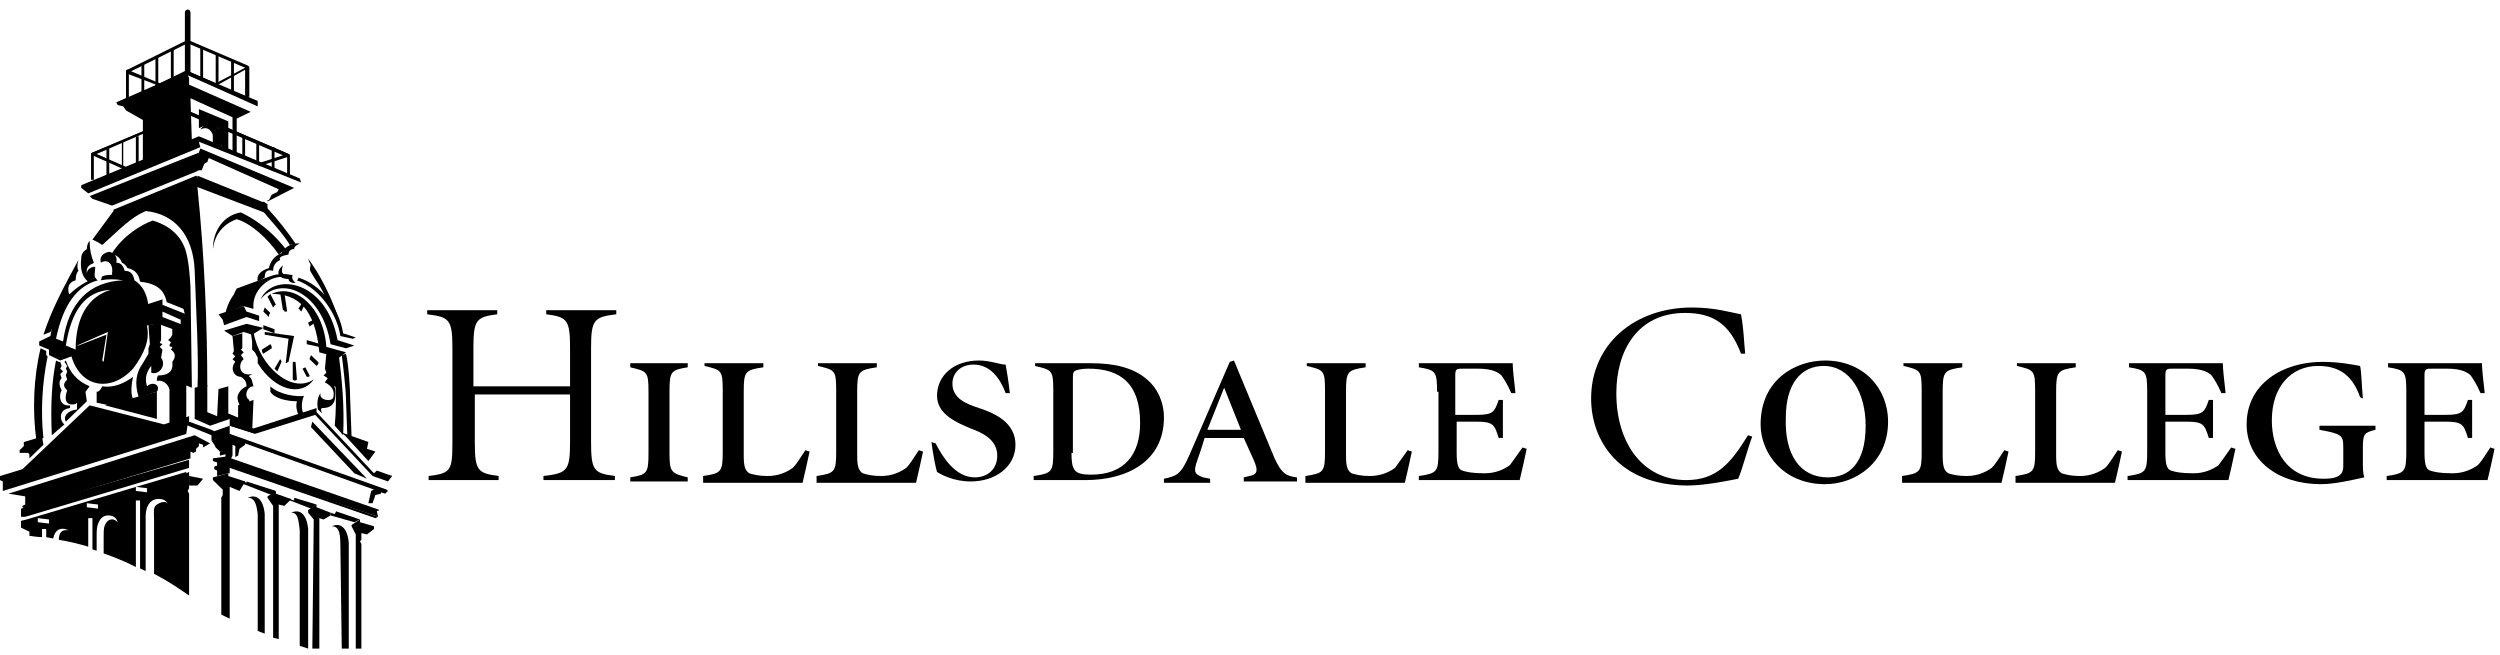 <svg width="252" height="66" viewBox="0 0 252 66" fill="none" xmlns="http://www.w3.org/2000/svg">
<g id="Group">
<g id="Group_2">
<path id="Vector" d="M7.906 34.83L10.73 33.734L10.306 36.337L10.448 36.474L10.871 33.461L7.765 34.83H7.906ZM6.636 34.83L7.624 35.241C7.624 31.954 8.895 29.899 11.153 29.214C8.612 29.351 7.2 31.269 6.636 34.83ZM9.601 27.982C9.742 28.118 9.742 28.255 9.883 28.255C7.765 28.803 6.353 30.721 5.647 34.145L6.353 34.419C6.918 30.447 9.036 28.392 12.424 28.255C11.577 28.118 10.871 28.118 10.165 28.255L10.306 27.845C10.73 27.707 11.012 27.707 11.295 27.707V27.57C11.436 26.612 10.871 26.064 10.165 26.475C10.024 25.927 10.306 25.516 11.012 25.379C11.577 25.516 11.86 25.927 11.718 26.475C12.142 26.475 12.424 26.749 12.565 27.297C13.13 27.297 13.412 27.57 13.554 28.255C14.401 28.803 14.824 29.625 14.966 30.858L14.824 32.913C15.107 34.282 14.542 35.652 13.412 37.159C11.295 39.487 8.189 39.213 7.2 35.926L6.071 36.337L4.941 35.789V35.241L3.953 34.83V34.419L5.083 33.871C5.506 30.995 6.777 29.214 9.601 27.982Z" fill="black"/>
<path id="Vector_2" d="M19.201 1.273V7.3C19.201 7.574 18.636 7.574 18.636 7.3V1.273C18.636 0.862 19.201 0.862 19.201 1.273Z" fill="black"/>
<path id="Vector_3" d="M13.695 49.077V49.488L14.824 49.625V49.214L13.695 49.077ZM8.753 50.721V51.132L9.883 51.269V50.858L8.753 50.721ZM3.812 52.227V52.638L4.941 52.775V52.364L3.812 52.227ZM15.53 57.843V52.364C15.53 51.68 15.389 51.132 15.813 50.858C16.236 50.584 16.801 50.447 16.942 50.858C16.801 50.447 16.377 50.31 16.236 50.31C15.389 50.173 14.683 50.721 14.683 52.09V57.569L14.118 57.296V50.447H13.695V57.159C12.142 56.337 10.448 55.789 10.448 55.789V54.145C10.448 53.323 10.448 52.912 10.871 52.501C11.295 52.227 11.577 52.364 11.86 52.638C11.718 52.09 11.295 51.953 10.871 51.953C10.306 51.953 9.742 52.501 9.742 53.734V55.515L9.318 55.378V52.775V52.227H8.895V52.775V55.104C7.059 54.556 5.93 54.419 5.93 54.419C5.93 53.734 6.212 53.323 6.918 53.46C6.071 53.049 5.506 53.46 5.365 54.282L4.659 54.145V53.323H4.236V54.145C4.236 54.145 3.812 54.145 2.965 54.008V53.597L2.118 53.186V52.501L2.682 52.364L18.777 47.57V47.707L19.06 47.57V47.844V48.666V49.214L18.919 49.488L19.06 49.762V60.035C16.942 58.528 15.53 57.843 15.53 57.843Z" fill="black"/>
<path id="Vector_4" d="M21.178 44.693L20.472 45.104V44.83L20.048 44.693V44.967L19.766 45.241V45.515L19.483 45.652C19.201 45.515 19.201 45.515 19.201 45.515V45.789V45.926V46.2L2.541 51.268L2.259 51.131V50.994L2.541 50.857V50.035L0.847 49.761L19.625 43.871L21.178 44.693Z" fill="black"/>
<path id="Vector_5" d="M9.036 19.766L20.048 15.383L19.766 16.342V17.3L11.295 20.725L9.318 20.04L9.036 19.766Z" fill="black"/>
<path id="Vector_6" d="M26.684 33.735V33.461L29.649 33.872L29.084 36.474L28.802 36.611L29.084 34.146L26.684 33.735Z" fill="black"/>
<path id="Vector_7" d="M22.59 33.325L24.848 32.641L26.543 33.051L25.413 33.736L24.566 33.462L23.437 33.873L22.59 33.325Z" fill="black"/>
<path id="Vector_8" d="M32.19 35.516C31.767 30.995 29.931 29.626 27.39 29.626C29.649 28.53 32.614 30.858 32.896 34.968L34.873 35.516L34.167 36.063L32.19 35.516Z" fill="black"/>
<path id="Vector_9" d="M22.025 31.681L24.566 30.859L24.849 31.407L26.119 31.818V32.366L24.849 31.955L22.59 32.777L22.448 32.229L22.025 31.681Z" fill="black"/>
<path id="Vector_10" d="M34.026 34.285L35.72 34.833L34.873 35.107L33.319 34.696C32.472 29.354 28.237 27.71 26.26 30.176C27.531 27.436 32.896 28.121 34.026 34.285Z" fill="black"/>
<path id="Vector_11" d="M30.778 30.586L30.355 31.408C30.213 31.271 30.213 31.134 30.072 31.134L30.496 30.449L30.778 30.586Z" fill="black"/>
<path id="Vector_12" d="M31.767 32.504L31.202 32.915C31.202 32.778 31.061 32.641 31.061 32.504L31.625 32.23L31.767 32.504Z" fill="black"/>
<path id="Vector_13" d="M32.19 34.97L30.919 34.696C30.919 34.559 30.919 34.422 30.919 34.285L32.331 34.696L32.19 34.97Z" fill="black"/>
<path id="Vector_14" d="M27.107 31.955L26.543 31.407L26.684 30.996L27.249 31.544C27.107 31.681 27.107 31.818 27.107 31.955Z" fill="black"/>
<path id="Vector_15" d="M30.919 37.982L30.496 37.16L30.778 37.023L31.202 37.845C31.202 37.982 31.202 37.982 30.919 37.982Z" fill="black"/>
<path id="Vector_16" d="M29.508 38.257V36.477C29.649 36.477 29.649 36.477 29.79 36.477L29.931 38.257C29.79 38.394 29.649 38.394 29.508 38.257Z" fill="black"/>
<path id="Vector_17" d="M27.39 35.106L26.543 35.654C26.401 35.517 26.401 35.38 26.401 35.243L27.249 34.695C27.39 34.832 27.39 34.969 27.39 35.106Z" fill="black"/>
<path id="Vector_18" d="M27.672 33.599L26.543 33.188V32.777L27.672 33.188C27.672 33.325 27.672 33.462 27.672 33.599Z" fill="black"/>
<path id="Vector_19" d="M31.908 36.885L31.202 36.2C31.202 36.063 31.343 35.926 31.343 35.789L32.049 36.474C32.19 36.611 32.049 36.748 31.908 36.885Z" fill="black"/>
<path id="Vector_20" d="M27.531 30.999L26.966 29.903L27.249 29.629L27.813 30.725C27.672 30.725 27.672 30.862 27.531 30.999Z" fill="black"/>
<path id="Vector_21" d="M28.519 31.269L28.237 29.488H28.66L28.943 31.406C28.802 31.406 28.802 31.406 28.66 31.406C28.66 31.269 28.66 31.269 28.519 31.269Z" fill="black"/>
<path id="Vector_22" d="M28.378 36.477L27.954 37.436L27.672 37.162L28.237 36.203C28.237 36.203 28.378 36.34 28.378 36.477Z" fill="black"/>
<path id="Vector_23" d="M19.625 42.229V39.079L20.895 38.805V41.544L21.884 41.955L22.025 39.216L23.013 38.942V41.681L24.001 42.092V40.859L25.554 40.311L25.413 43.599L23.154 42.914V42.229L21.178 42.914L19.625 42.229Z" fill="black"/>
<path id="Vector_24" d="M21.319 43.874L18.636 42.778L19.06 42.504L21.319 43.326L21.601 43.463L23.154 42.915V43.874L21.319 44.422V43.874Z" fill="black"/>
<path id="Vector_25" d="M23.295 42.366L23.154 42.913L25.696 43.735L31.767 41.818L37.555 47.982L39.108 48.529L39.532 47.982L37.979 47.434L37.696 47.708L31.908 41.544V41.133L25.554 43.187L23.295 42.366Z" fill="black"/>
<path id="Vector_26" d="M31.343 43.052L31.484 42.504L36.99 48.257L35.72 47.709L31.343 43.052Z" fill="black"/>
<path id="Vector_27" d="M23.86 29.354C23.295 29.902 22.872 30.861 22.731 31.546L24.566 30.861L25.554 31.135C25.413 29.765 26.26 28.669 27.39 28.121L23.86 29.354Z" fill="black"/>
<path id="Vector_28" d="M21.46 48.392V48.118L23.013 47.707V47.981L24.707 48.529L24.566 48.803L24.142 49.488L23.154 49.077V62.363L22.307 61.953V50.31V50.173L22.448 49.899V49.351L21.46 48.392Z" fill="black"/>
<path id="Vector_29" d="M24.99 50.175C25.837 49.764 26.543 50.312 26.684 51.819V63.873L25.978 63.599V51.819C25.837 50.586 25.554 50.175 24.99 50.175Z" fill="black"/>
<path id="Vector_30" d="M30.072 27.985C32.331 28.67 34.167 30.998 34.59 33.601L35.861 34.012L35.578 34.149L34.308 33.875C34.025 31.82 32.331 29.081 29.931 28.259C30.072 28.122 30.072 28.122 30.072 27.985ZM23.86 29.081L27.249 27.848C27.954 27.574 28.66 27.574 29.366 27.711V27.848V27.985C28.66 27.848 28.096 27.848 27.39 28.122L23.578 29.629L23.86 29.081Z" fill="black"/>
<path id="Vector_31" d="M28.519 26.75C28.237 27.572 28.519 27.846 29.508 27.709C29.366 27.983 29.508 28.257 29.79 28.531C29.366 28.531 29.084 28.394 29.084 28.12C28.096 28.12 27.672 27.435 28.519 26.75Z" fill="black"/>
<path id="Vector_32" d="M30.213 24.558C29.931 24.695 29.649 24.831 29.649 25.105C29.225 25.105 29.084 25.379 29.084 25.653C28.378 25.79 28.096 25.927 28.237 26.201C27.672 26.475 27.531 26.886 27.531 27.297C26.966 27.16 26.684 27.297 26.684 27.982L25.978 28.393C25.837 27.708 26.26 27.297 27.107 27.023C27.249 26.338 27.672 25.79 28.378 25.516C28.66 24.831 29.649 24.421 30.213 24.558Z" fill="black"/>
<path id="Vector_33" d="M25.978 36.611V36.063L25.696 35.516L25.413 35.242V34.42L25.272 33.461H25.554C26.119 36.885 29.366 39.762 31.625 38.255C30.355 40.036 27.672 39.351 25.978 36.611Z" fill="black"/>
<path id="Vector_34" d="M26.966 20.586V20.997C28.096 22.23 28.943 23.326 29.79 24.559L29.225 24.696C28.378 23.326 27.249 22.23 26.26 20.997L26.543 20.312L26.966 20.586Z" fill="black"/>
<path id="Vector_35" d="M31.061 26.066C32.19 27.573 33.319 29.765 34.025 31.819L32.896 30.176C32.331 28.806 32.049 28.669 31.343 27.436C31.061 27.025 31.484 26.751 31.202 26.477L31.061 26.066Z" fill="black"/>
<path id="Vector_36" d="M25.131 40.72L24.143 40.857C24.001 40.447 23.86 40.172 24.001 39.762C24.143 39.488 24.284 39.214 24.849 38.94C24.849 38.529 24.707 38.255 24.284 37.981C23.578 37.981 23.154 37.159 23.719 36.474L23.437 36.2L23.719 35.926L23.437 35.652L23.578 35.378L23.437 33.872L24.425 33.598V35.104L24.284 35.241L24.566 35.515L24.284 35.789L24.566 36.2C24.001 36.611 24.001 37.981 25.413 37.707C25.554 37.707 24.99 37.844 25.131 37.981C25.413 38.118 25.413 38.529 25.554 38.94C24.849 38.94 24.566 40.035 25.131 40.309V40.72Z" fill="black"/>
<path id="Vector_37" d="M30.072 41.818C29.931 41.407 29.79 40.996 29.931 40.448C28.943 40.448 27.672 40.174 27.249 39.489C27.249 39.352 27.249 38.941 27.249 38.941C28.096 39.763 29.931 40.037 30.637 39.9C30.355 40.585 30.355 41.27 30.637 41.818H30.072Z" fill="black"/>
<path id="Vector_38" d="M34.025 39.077L32.755 38.529L33.037 38.118L32.614 37.844L32.896 37.57L32.755 37.159L32.896 35.652L33.602 35.789L34.025 39.077Z" fill="black"/>
<path id="Vector_39" d="M32.049 41.271C31.908 40.586 32.049 39.901 32.331 39.627C32.049 40.312 33.461 40.586 33.602 40.038C33.743 39.353 33.461 38.942 32.755 38.532L33.178 38.395C33.884 38.806 33.884 39.49 33.743 40.312C33.602 40.86 33.178 41.134 32.472 41.134C32.331 41.134 32.331 41.408 32.472 41.682L32.049 41.271Z" fill="black"/>
<path id="Vector_40" d="M34.873 44.009L34.449 43.598L37.132 44.556L36.99 45.241L37.837 45.515L37.132 46.474L34.873 44.009Z" fill="black"/>
<path id="Vector_41" d="M34.873 35.652C35.155 36.748 35.296 39.351 35.296 40.173L35.437 44.008H35.014L34.873 40.173C34.873 39.351 34.59 36.885 34.449 35.789L34.873 35.652Z" fill="black"/>
<path id="Vector_42" d="M33.461 35.652L34.167 35.926C34.449 38.118 34.731 40.857 34.59 43.871L33.743 42.912C34.025 39.899 33.743 37.159 33.461 35.652Z" fill="black"/>
<path id="Vector_43" d="M22.166 45.516L22.731 45.379H23.013L23.154 45.79H22.731L22.166 45.927V45.516Z" fill="black"/>
<path id="Vector_44" d="M23.013 46.613V46.887L38.12 52.092L37.837 52.229L23.154 47.161V47.709H23.013L21.884 47.983V47.435L21.601 47.298V47.024L23.013 46.613Z" fill="black"/>
<path id="Vector_45" d="M23.437 45.926L21.46 46.2V46.474L21.884 46.611V47.022H23.013L38.12 52.09L37.979 51.542L38.261 51.405L23.295 46.2L23.437 45.926Z" fill="black"/>
<path id="Vector_46" d="M27.39 49.901L27.813 49.49L24.849 48.531V48.668L24.566 48.531V48.805L27.39 49.901Z" fill="black"/>
<path id="Vector_47" d="M29.366 51.679C30.213 51.268 30.919 51.816 31.061 53.323V65.376L30.213 65.103V53.46C30.072 52.09 29.931 51.679 29.366 51.679Z" fill="black"/>
<path id="Vector_48" d="M31.343 51.268L31.908 50.857L29.649 50.172V50.446L29.225 50.309V50.446L31.343 51.268Z" fill="black"/>
<path id="Vector_49" d="M33.461 53.05C34.308 52.639 35.014 53.187 35.155 54.694V65.378H34.449L34.308 54.831C34.308 53.461 34.025 53.05 33.461 53.05Z" fill="black"/>
<path id="Vector_50" d="M35.72 52.639L36.284 52.365L33.884 51.543L33.743 51.817L33.319 51.68V51.954L35.72 52.639Z" fill="black"/>
<path id="Vector_51" d="M26.966 50.173V50.036L27.813 49.488V49.762L29.366 50.31L29.225 50.447L28.66 50.995L28.096 50.858V64.419L27.531 64.282V50.995L26.966 50.173Z" fill="black"/>
<path id="Vector_52" d="M31.061 51.681V51.407L31.908 50.859V51.133L33.319 51.681V51.955L32.614 52.366L32.19 52.229V65.379H31.484L31.625 52.366L31.061 51.681Z" fill="black"/>
<path id="Vector_53" d="M35.437 53.048V52.911L36.284 52.363V52.637L37.696 53.048V53.322L36.99 53.87L36.426 53.733V54.418L36.284 54.555L36.426 54.829V65.376H35.861V53.87L35.437 53.048Z" fill="black"/>
<path id="Vector_54" d="M24.284 21.41C26.543 22.506 27.954 24.013 28.802 25.108L28.096 25.656C26.966 24.013 25.272 22.506 23.86 22.095C22.307 22.643 21.601 23.876 21.46 25.108C21.46 23.191 22.59 21.684 24.284 21.41Z" fill="black"/>
<path id="Vector_55" d="M20.048 13.738L30.213 17.985L30.355 18.395L20.048 14.286L20.189 14.834L8.895 19.491L8.189 18.943V18.669L20.048 13.738Z" fill="black"/>
<path id="Vector_56" d="M20.895 16.341L20.613 16.478L20.331 17.163H20.048V16.341L21.037 15.93L20.895 16.341Z" fill="black"/>
<path id="Vector_57" d="M19.907 17.711L26.684 20.45L26.966 21.546L19.766 18.807L19.907 17.711Z" fill="black"/>
<path id="Vector_58" d="M20.048 11L23.013 12.233V15.109L22.307 14.698L22.025 12.918C21.037 12.37 20.331 12.781 20.048 12.918V11Z" fill="black"/>
<path id="Vector_59" d="M19.342 14.287L19.201 9.904L23.437 11.821V15.246L23.86 15.383V11.958L25.272 11.273L19.06 8.534V7.849L18.919 7.575L25.978 10.725V10.178L18.919 7.164L11.718 10.315L11.86 10.588L12.424 10.725L12.707 11.136L14.401 12.095V16.341L19.342 14.287Z" fill="black"/>
<path id="Vector_60" d="M14.542 6.477V9.49H14.26V6.477H14.542Z" fill="black"/>
<path id="Vector_61" d="M15.954 5.656V8.807H15.671V5.656H15.954Z" fill="black"/>
<path id="Vector_62" d="M17.507 4.973V7.986H17.224V4.973H17.507Z" fill="black"/>
<path id="Vector_63" d="M18.777 7.299V4.423L12.989 7.299V10.313H12.707V7.162C12.707 7.162 12.707 7.025 12.848 7.025L18.919 4.012C19.06 4.012 19.06 4.012 19.06 4.149V7.162H18.777V7.299Z" fill="black"/>
<path id="Vector_64" d="M23.578 6.203V9.217H23.295V6.203H23.578Z" fill="black"/>
<path id="Vector_65" d="M22.025 5.52V8.533H21.742V5.52H22.025Z" fill="black"/>
<path id="Vector_66" d="M20.472 4.836V7.849H20.189V4.836H20.472Z" fill="black"/>
<path id="Vector_67" d="M18.777 7.299V4.149C18.777 4.012 18.919 4.012 18.919 4.012L24.99 6.614L25.131 6.751V9.765H24.849V6.888L19.06 4.423V7.299H18.777Z" fill="black"/>
<path id="Vector_68" d="M18.919 7.165L21.742 8.398L24.849 6.754C24.99 6.754 24.99 6.754 24.99 6.891V9.904H24.707V7.028L21.742 8.672H21.601L18.636 7.439L18.919 7.165Z" fill="black"/>
<path id="Vector_69" d="M18.919 7.301L16.236 8.671H16.095L12.848 7.438V10.315H12.707V7.164C12.707 7.027 12.848 7.027 12.848 7.027L16.095 8.397L18.636 7.164L18.919 7.301Z" fill="black"/>
<path id="Vector_70" d="M20.189 13.053C20.895 11.957 22.448 12.642 22.307 13.875V14.834L21.46 14.56V13.601C21.178 12.916 20.754 12.779 20.189 13.053Z" fill="black"/>
<path id="Vector_71" d="M19.201 11.273L29.084 15.52L29.225 15.657V17.711H28.943V15.657L19.201 11.547V11.273Z" fill="black"/>
<path id="Vector_72" d="M19.201 11.273L29.084 15.52C29.225 15.52 29.225 15.657 29.084 15.794L26.119 16.753L25.978 16.479L28.519 15.657L18.919 11.547L19.201 11.273Z" fill="black"/>
<path id="Vector_73" d="M21.742 12.367V14.696H21.46V12.367H21.742Z" fill="black"/>
<path id="Vector_74" d="M24.707 13.602V15.793H24.425V13.602H24.707Z" fill="black"/>
<path id="Vector_75" d="M26.119 14.285V16.477H25.837V14.285H26.119Z" fill="black"/>
<path id="Vector_76" d="M27.672 14.832V17.024H27.39V14.832H27.672Z" fill="black"/>
<path id="Vector_77" d="M19.201 11.41L9.459 15.52V18.122H9.177V15.52C9.177 15.52 9.177 15.383 9.318 15.383L19.06 11.273L19.201 11.41Z" fill="black"/>
<path id="Vector_78" d="M19.201 11.41L9.742 15.52L12.848 16.889L12.707 17.163L9.318 15.657C9.177 15.657 9.177 15.52 9.318 15.383L19.06 11.273L19.201 11.41Z" fill="black"/>
<path id="Vector_79" d="M11.012 14.969V17.845H10.73V14.969H11.012Z" fill="black"/>
<path id="Vector_80" d="M12.424 14.285V17.162H12.283V14.285H12.424Z" fill="black"/>
<path id="Vector_81" d="M13.977 13.738V16.615H13.695V13.738H13.977Z" fill="black"/>
<path id="Vector_82" d="M18.777 38.668L17.083 39.079V39.49V42.64L18.777 42.366V38.942V38.668Z" fill="black"/>
<path id="Vector_83" d="M18.919 42.777L19.06 42.503V41.955L16.519 42.777L9.036 40.859L2.259 47.297L0 47.982V48.393L0.282 48.53V49.489L18.777 43.736L18.919 42.777Z" fill="black"/>
<path id="Vector_84" d="M10.589 40.858L15.813 39.488V40.31V42.228L10.589 40.858Z" fill="black"/>
<path id="Vector_85" d="M2.824 45.651H1.977V45.378L2.4 44.967V44.556L4.236 44.008L4.377 44.83L2.965 46.199V45.788L2.824 45.651Z" fill="black"/>
<path id="Vector_86" d="M16.377 30.724L18.777 31.683L18.213 32.23L16.377 31.409V31.956L18.495 32.778L17.789 33.326L15.954 32.641L13.977 32.915L14.401 32.093L14.683 30.724L16.377 30.176V30.724Z" fill="black"/>
<path id="Vector_87" d="M18.636 31.682L18.213 32.23V32.641L17.366 33.188V33.736L17.224 34.01L16.942 34.284C16.942 34.284 17.224 34.421 17.224 34.558C17.224 34.558 17.083 34.695 17.083 34.832C17.083 34.969 17.366 34.969 17.366 34.969C17.366 35.106 17.224 35.243 17.224 35.243C17.648 35.517 17.789 35.928 17.366 36.476C17.507 37.435 16.942 37.846 15.954 37.846C15.813 37.983 15.813 38.257 15.813 38.394C16.519 38.257 16.942 38.804 17.083 39.215L18.636 38.804L19.342 39.078L19.201 28.942C19.06 26.34 18.777 25.244 18.495 24.696C17.93 23.463 16.801 22.641 15.389 22.23C14.26 22.641 12.424 23.737 11.295 25.518C11.436 25.655 11.436 25.655 11.436 25.655C11.86 25.792 12.142 26.066 12.283 26.477C12.565 26.614 12.707 26.751 12.848 27.025C13.554 27.162 13.977 27.573 14.118 28.394C15.389 28.531 16.519 28.942 16.801 30.449L18.495 31.134L18.636 31.682Z" fill="black"/>
<path id="Vector_88" d="M5.224 43.873C5.083 40.86 5.224 38.395 5.647 36.34L5.93 36.477H6.071L6.212 36.888L6.071 37.162L6.353 37.436L6.071 37.71L6.212 38.121C5.93 38.395 5.93 38.805 6.212 39.353C5.93 39.764 5.93 40.997 7.059 40.86V41.134C5.789 41.271 6.071 42.504 6.495 42.778L5.224 43.873Z" fill="black"/>
<path id="Vector_89" d="M4.094 35.105L4.659 35.379V35.79L4.8 35.927C4.236 38.667 4.094 41.543 4.377 44.146L3.671 44.42C3.247 41.406 3.388 37.982 4.094 35.105Z" fill="black"/>
<path id="Vector_90" d="M7.059 29.765L5.083 33.463L4.377 33.737C5.224 31.134 6.494 28.806 7.906 26.203C7.765 26.751 7.765 27.025 7.906 27.299C7.765 27.436 7.624 27.71 7.624 28.258C7.059 28.395 6.777 28.806 6.918 29.491L7.059 29.765Z" fill="black"/>
<path id="Vector_91" d="M9.318 24.149L11.436 21.272V21.135L19.766 17.711L19.907 17.848V18.396V18.944C20.613 25.793 20.895 32.778 20.895 38.942L19.907 39.216C20.048 35.792 19.766 31.409 19.625 27.299C19.483 23.601 17.507 21.546 14.683 21.272C13.13 21.957 12.142 23.053 10.306 24.697L9.883 24.423L9.318 24.149Z" fill="black"/>
<path id="Vector_92" d="M9.601 26.888C9.601 27.299 9.459 27.846 9.601 27.983L8.895 28.394C8.33 27.983 8.047 27.162 8.189 26.066C8.189 25.655 8.33 25.381 8.753 25.107C8.753 24.696 8.895 24.422 9.036 24.285C9.036 25.107 9.177 25.792 9.459 26.477C9.459 26.614 8.612 26.614 8.753 27.573C8.753 27.162 9.177 26.888 9.601 26.888Z" fill="black"/>
<path id="Vector_93" d="M6.494 36.477L6.777 36.888L6.636 37.162L6.777 37.436L6.636 37.847L6.777 38.258C6.353 38.669 6.353 38.942 6.777 39.353C6.494 40.038 6.494 40.997 7.624 40.723L7.765 40.586V41.271C6.777 41.408 6.353 41.956 6.636 42.504L8.753 40.449L8.612 39.49L9.036 38.942C7.765 38.395 7.059 37.573 6.636 36.34L6.494 36.477Z" fill="black"/>
<path id="Vector_94" d="M13.412 40.176L11.012 40.861L9.742 40.587V39.491C10.024 39.491 10.165 39.217 10.306 38.943C11.295 39.08 12.283 38.806 13.412 37.984C13.271 38.532 13.13 39.765 13.412 40.176Z" fill="black"/>
<path id="Vector_95" d="M14.401 36.613C13.695 37.572 13.554 38.668 13.977 40.038L15.813 39.49C16.236 38.805 15.389 38.394 14.824 38.942C14.683 38.531 14.542 37.709 15.248 36.887V37.572C16.095 37.846 16.801 36.75 16.236 36.065L16.377 35.243L16.095 34.969L16.377 34.696L16.095 34.559L16.236 34.285V32.504L14.966 32.778L15.107 34.696L14.966 35.106V35.654L14.401 36.613Z" fill="black"/>
<path id="Vector_96" d="M2.541 52.093H2.118V51.956V51.819V51.271L19.06 46.34V46.888V47.162L2.541 52.093Z" fill="black"/>
<path id="Vector_97" d="M19.06 47.98L20.472 48.254L19.907 48.939H19.06V47.98Z" fill="black"/>
<path id="Vector_98" d="M24.707 44.693V44.83L24.142 45.241L24.001 45.926L23.719 46.063V44.967L23.437 44.83V45.926L22.731 46.2V45.515H22.166L21.742 45.104L21.601 44.83L21.319 44.419L23.154 43.734L38.967 49.35L39.108 49.487L38.826 49.761L38.402 49.624V49.761L37.837 49.898L37.555 50.72H37.132L37.414 49.487L37.696 49.35L24.707 44.693Z" fill="black"/>
<path id="Vector_99" d="M21.037 15.928L20.048 17.16L19.766 17.297L19.625 16.338L20.048 15.38L20.189 14.969L29.649 18.941L26.966 20.311V20.174H27.107L27.39 19.626L27.954 19.352L28.096 19.078L21.037 15.928Z" fill="black"/>
</g>
<g id="Group_3">
<path id="Vector_100" d="M57.462 38.94V35.105C57.462 32.228 57.18 31.954 55.062 31.68V31.27H62.121V31.68C59.862 31.954 59.58 32.228 59.58 35.105V44.556C59.58 47.433 59.862 47.707 61.98 47.98V48.392H54.78V47.98C57.18 47.707 57.462 47.433 57.462 44.556V39.762H47.861V44.556C47.861 47.433 48.144 47.707 50.262 47.98V48.392H43.203V47.98C45.461 47.707 45.603 47.433 45.603 44.556V35.105C45.603 32.228 45.32 31.954 43.061 31.68V31.27H50.12V31.68C48.003 31.954 47.72 32.228 47.72 35.105V38.94H57.462Z" fill="black"/>
<path id="Vector_101" d="M67.486 45.654C67.486 47.571 67.627 47.708 69.322 48.119V48.53H63.533V48.119C65.227 47.845 65.368 47.708 65.368 45.654V39.49C65.368 37.435 65.227 37.435 63.533 37.024V36.613H69.322V37.024C67.627 37.298 67.486 37.435 67.486 39.49V45.654Z" fill="black"/>
<path id="Vector_102" d="M70.875 48.393V47.982C72.71 47.708 72.851 47.571 72.851 45.517V39.353C72.851 37.298 72.71 37.298 71.016 36.887V36.613H76.946V37.024C75.11 37.298 74.969 37.435 74.969 39.49V45.928C74.969 47.023 75.11 47.434 75.534 47.708C75.957 47.845 76.522 47.982 77.369 47.982C78.499 47.982 79.346 47.571 79.91 47.16C80.334 46.749 80.616 46.202 81.181 45.38L81.605 45.517C81.463 46.202 81.04 48.119 80.899 48.667H70.875V48.393Z" fill="black"/>
<path id="Vector_103" d="M82.311 48.393V47.982C84.146 47.708 84.287 47.571 84.287 45.517V39.353C84.287 37.298 84.146 37.298 82.452 36.887V36.613H88.382V37.024C86.546 37.298 86.405 37.435 86.405 39.49V45.928C86.405 47.023 86.546 47.434 86.97 47.708C87.393 47.845 87.958 47.982 88.805 47.982C89.934 47.982 90.782 47.571 91.346 47.16C91.77 46.749 92.052 46.202 92.617 45.38L93.041 45.517C92.899 46.202 92.476 48.119 92.335 48.667H82.311V48.393Z" fill="black"/>
<path id="Vector_104" d="M94.311 44.695C95.017 46.065 96.288 48.12 98.264 48.12C99.535 48.12 100.523 47.298 100.523 45.928C100.523 44.284 98.97 43.599 97.841 43.189C96.57 42.641 94.452 41.819 94.452 39.901C94.452 37.847 96.147 36.34 98.688 36.34C99.817 36.34 100.806 36.751 101.37 36.751C101.512 37.573 101.653 38.395 101.794 39.627H101.37C100.806 38.121 99.817 36.751 98.123 36.751C96.853 36.751 96.005 37.573 96.005 38.668C96.005 40.175 97.417 40.723 98.688 41.134C100.382 41.682 102.359 42.641 102.359 44.832C102.359 47.024 100.382 48.531 97.841 48.531C96.147 48.531 94.876 47.846 94.452 47.572C94.311 47.161 94.029 45.654 93.888 44.558L94.311 44.695Z" fill="black"/>
<path id="Vector_105" d="M109.983 36.613C112.242 36.613 114.218 37.024 115.63 38.257C116.618 39.079 117.324 40.449 117.324 42.092C117.324 46.475 113.653 48.393 109.418 48.393H104.194V47.982C106.029 47.708 106.171 47.571 106.171 45.517V39.353C106.171 37.298 106.029 37.298 104.335 36.887V36.613H109.983ZM108.006 45.654C108.006 47.434 108.288 47.845 109.983 47.845C113.371 47.845 114.924 45.791 114.924 42.64C114.924 38.668 112.948 37.161 109.7 37.161C108.994 37.161 108.43 37.298 108.288 37.435C108.147 37.572 108.147 37.846 108.147 38.257V45.654H108.006Z" fill="black"/>
<path id="Vector_106" d="M125.372 48.12L125.936 47.983C126.642 47.846 126.925 47.572 126.36 46.339L125.372 44.148H121.419C121.277 44.695 120.854 45.928 120.571 46.75C120.289 47.709 120.571 47.846 121.277 48.12L121.983 48.257V48.668H117.324V48.257C118.595 47.983 119.018 47.846 119.866 45.928L123.96 36.477L124.383 36.34L128.478 46.202C129.184 47.709 129.607 47.983 130.737 48.12V48.531H125.372V48.12ZM121.701 43.326H125.089L123.395 39.079L121.701 43.326Z" fill="black"/>
<path id="Vector_107" d="M131.584 48.393V47.982C133.419 47.708 133.56 47.571 133.56 45.517V39.353C133.56 37.298 133.419 37.298 131.725 36.887V36.613H137.655V37.024C135.819 37.298 135.678 37.435 135.678 39.49V45.928C135.678 47.023 135.819 47.434 136.243 47.708C136.666 47.845 137.231 47.982 138.078 47.982C139.208 47.982 140.055 47.571 140.62 47.16C140.902 46.749 141.326 46.202 141.89 45.38L142.314 45.517C142.173 46.202 141.749 48.119 141.608 48.667H131.584V48.393Z" fill="black"/>
<path id="Vector_108" d="M144.855 39.49C144.855 37.435 144.714 37.298 143.02 37.024V36.613H152.479C152.479 37.161 152.62 38.394 152.762 39.627H152.338C151.914 38.668 151.632 38.257 151.35 37.846C151.067 37.572 150.503 37.161 148.95 37.161H147.538C146.832 37.161 146.691 37.161 146.691 37.846V41.818H148.808C150.503 41.818 150.644 41.544 151.067 40.312H151.491V44.147H151.067C150.644 42.777 150.503 42.503 148.808 42.503H146.832V45.654C146.832 46.749 146.973 47.297 147.397 47.434C147.82 47.571 148.385 47.708 149.655 47.708C150.785 47.708 151.632 47.297 152.197 46.886C152.479 46.475 152.903 45.928 153.467 45.106L153.891 45.243C153.75 45.928 153.326 47.845 153.185 48.393H143.02V47.982C144.855 47.708 144.996 47.571 144.996 45.517V39.49H144.855Z" fill="black"/>
<path id="Vector_109" d="M175.492 35.653C174.363 32.64 172.669 31.544 169.845 31.544C165.045 31.544 162.927 35.379 162.927 39.626C162.927 44.694 165.609 48.392 169.986 48.392C173.092 48.392 174.504 46.611 176.198 43.872L176.622 44.009C176.198 45.105 175.633 47.296 175.21 48.255C174.504 48.392 171.963 48.94 170.127 48.94C163.209 48.94 160.385 44.42 160.385 40.173C160.385 34.694 164.762 30.996 170.551 30.996C172.951 30.996 174.645 31.544 175.492 31.681C175.775 33.188 175.775 34.283 175.916 35.653H175.492Z" fill="black"/>
<path id="Vector_110" d="M177.469 42.778C177.469 38.258 180.998 36.34 183.963 36.34C187.775 36.34 190.317 39.079 190.317 42.504C190.317 46.613 187.069 48.805 183.963 48.805C179.728 48.805 177.469 45.654 177.469 42.778ZM184.246 48.12C186.363 48.12 188.058 46.75 188.058 42.915C188.058 39.627 186.505 36.888 183.822 36.888C181.563 36.888 180.01 38.668 180.01 42.093C179.869 45.791 181.422 48.12 184.246 48.12Z" fill="black"/>
<path id="Vector_111" d="M191.729 48.393V47.982C193.564 47.708 193.705 47.571 193.705 45.517V39.353C193.705 37.298 193.564 37.298 191.87 36.887V36.613H197.799V37.024C195.964 37.298 195.823 37.435 195.823 39.49V45.928C195.823 47.023 195.964 47.434 196.388 47.708C196.811 47.845 197.376 47.982 198.223 47.982C199.352 47.982 200.2 47.571 200.764 47.16C201.188 46.749 201.47 46.202 202.035 45.38L202.459 45.517C202.317 46.202 201.894 48.119 201.753 48.667H191.729V48.393Z" fill="black"/>
<path id="Vector_112" d="M203.164 48.393V47.982C205 47.708 205.141 47.571 205.141 45.517V39.353C205.141 37.298 205 37.298 203.306 36.887V36.613H209.235V37.024C207.4 37.298 207.259 37.435 207.259 39.49V45.928C207.259 47.023 207.4 47.434 207.824 47.708C208.247 47.845 208.812 47.982 209.659 47.982C210.788 47.982 211.636 47.571 212.2 47.16C212.624 46.749 212.906 46.202 213.471 45.38L213.894 45.517C213.753 46.202 213.33 48.119 213.189 48.667H203.164V48.393Z" fill="black"/>
<path id="Vector_113" d="M216.436 39.49C216.436 37.435 216.295 37.298 214.6 37.024V36.613H224.06C224.06 37.161 224.201 38.394 224.342 39.627H223.918C223.495 38.668 223.213 38.257 222.93 37.846C222.648 37.572 222.083 37.161 220.53 37.161H219.118C218.412 37.161 218.271 37.161 218.271 37.846V41.818H220.389C222.083 41.818 222.224 41.544 222.648 40.312H223.071V44.147H222.648C222.224 42.777 222.083 42.503 220.389 42.503H218.271V45.654C218.271 46.749 218.412 47.297 218.836 47.434C219.259 47.571 219.824 47.708 221.095 47.708C222.224 47.708 223.071 47.297 223.636 46.886C223.918 46.475 224.342 45.928 224.907 45.106L225.33 45.243C225.189 45.928 224.766 47.845 224.624 48.393H214.459V47.982C216.295 47.708 216.436 47.571 216.436 45.517V39.49Z" fill="black"/>
<path id="Vector_114" d="M237.896 40.038C237.049 37.572 235.496 36.888 233.66 36.888C230.978 36.888 229.001 38.942 229.001 42.367C229.001 45.243 230.413 48.257 234.225 48.257C235.213 48.257 236.202 48.12 236.202 47.024V45.106C236.202 43.873 236.06 43.736 233.801 43.325V42.914H239.449V43.325C238.319 43.599 238.178 43.736 238.178 45.106V46.476C238.178 47.161 238.178 47.709 238.319 48.12C237.049 48.393 235.354 48.804 233.943 48.804C229.566 48.804 226.46 46.339 226.46 42.777C226.46 38.668 230.131 36.477 234.084 36.477C235.778 36.477 237.19 36.751 237.896 36.888C238.037 37.435 238.037 38.531 238.178 40.175L237.896 40.038Z" fill="black"/>
<path id="Vector_115" d="M242.555 39.49C242.555 37.435 242.414 37.298 240.719 37.024V36.613H250.179C250.179 37.161 250.32 38.394 250.461 39.627H250.038C249.614 38.668 249.332 38.257 249.049 37.846C248.767 37.572 248.202 37.161 246.649 37.161H245.237C244.531 37.161 244.39 37.161 244.39 37.846V41.818H246.508C248.202 41.818 248.343 41.544 248.767 40.312H249.191V44.147H248.767C248.343 42.777 248.202 42.503 246.508 42.503H244.39V45.654C244.39 46.749 244.531 47.297 244.955 47.434C245.379 47.571 245.943 47.708 247.214 47.708C248.343 47.708 249.19 47.297 249.755 46.886C250.179 46.475 250.461 45.928 251.026 45.106L251.449 45.243C251.308 45.928 250.885 47.845 250.744 48.393H240.578V47.982C242.414 47.708 242.555 47.571 242.555 45.517V39.49Z" fill="black"/>
</g>
</g>
</svg>
